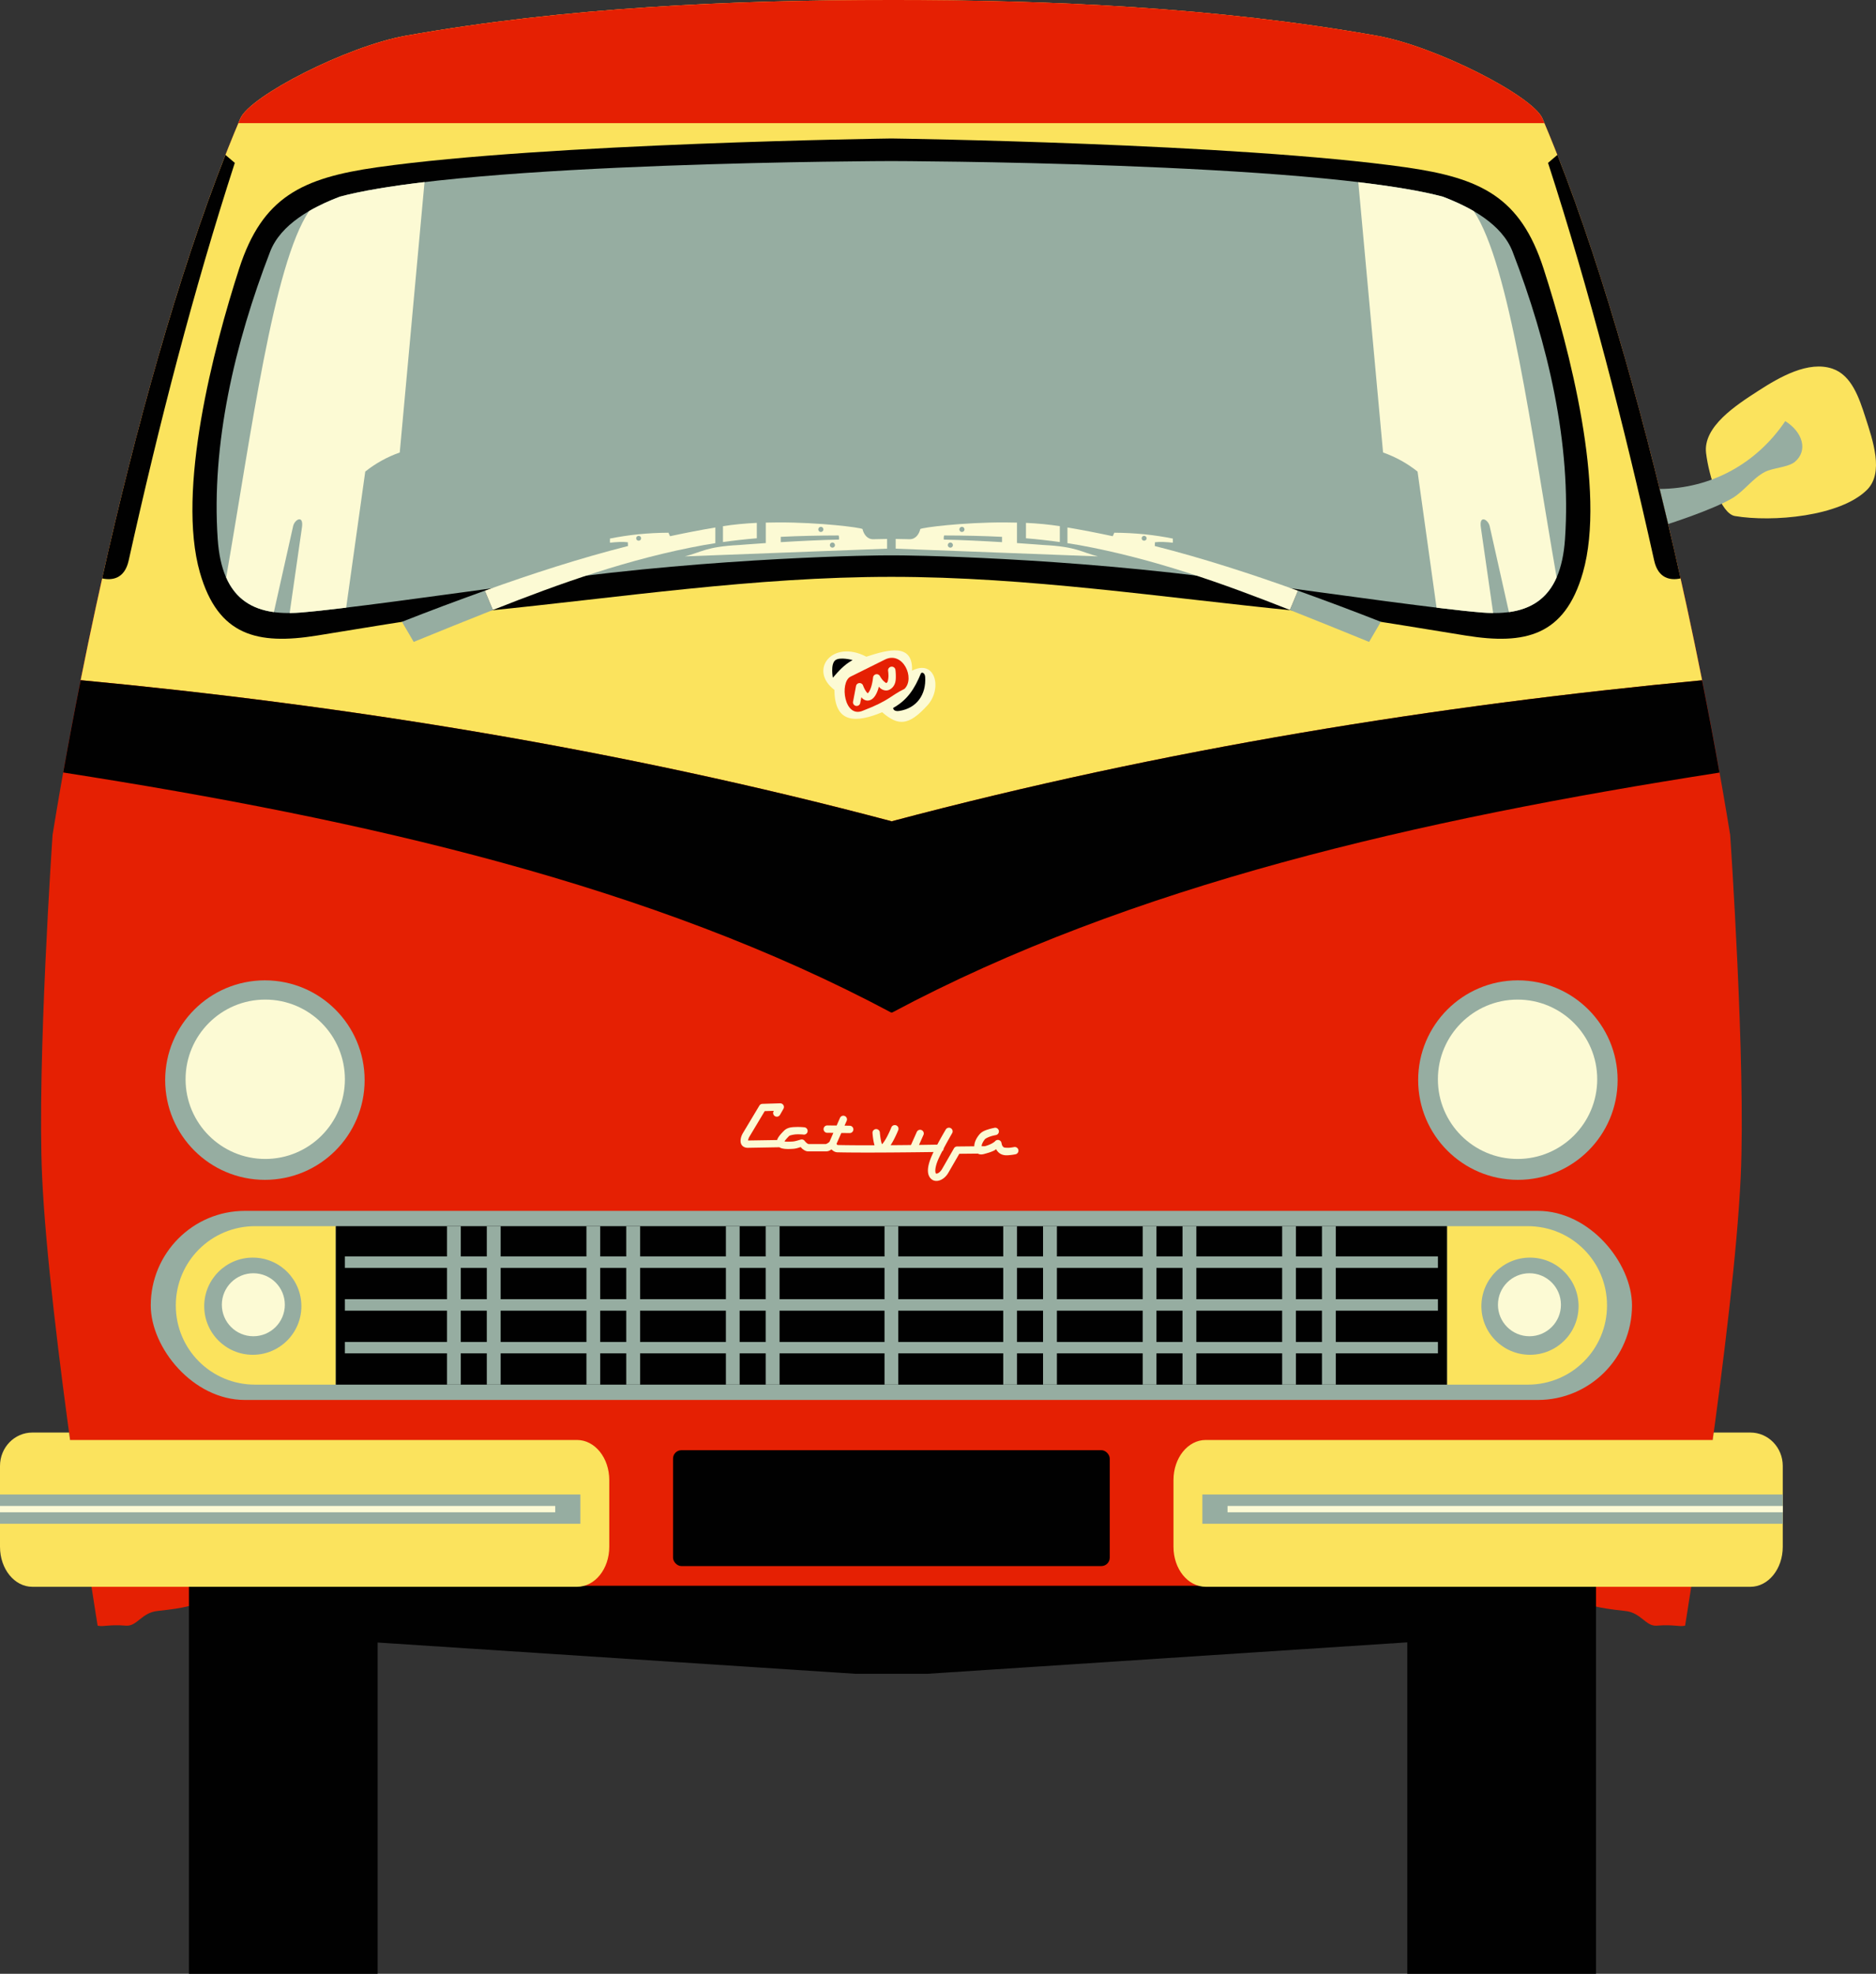 <?xml version="1.0" encoding="UTF-8" standalone="no"?>
<!-- Created with Inkscape (http://www.inkscape.org/) -->
<svg
    xmlns:inkscape="http://www.inkscape.org/namespaces/inkscape"
    xmlns:rdf="http://www.w3.org/1999/02/22-rdf-syntax-ns#"
    xmlns="http://www.w3.org/2000/svg"
    xmlns:cc="http://creativecommons.org/ns#"
    xmlns:dc="http://purl.org/dc/elements/1.1/"
    xmlns:sodipodi="http://sodipodi.sourceforge.net/DTD/sodipodi-0.dtd"
    xmlns:svg="http://www.w3.org/2000/svg"
    xmlns:ns1="http://sozi.baierouge.fr"
    xmlns:xlink="http://www.w3.org/1999/xlink"
    id="svg2"
    sodipodi:docname="Latvia.svg"
    viewBox="0 0 639 672.16"
    version="1.1"
    inkscape:version="0.47 r22583"
  >
  <rect x="0" y="0" width="639" height="672.16" fill="#333333" stroke="none"/>
  <sodipodi:namedview
      id="base"
      inkscape:snap-center="true"
      inkscape:zoom="0.25"
      borderopacity="1.0"
      inkscape:snap-intersection-paths="true"
      inkscape:cx="1184.8039"
      inkscape:cy="458.519"
      inkscape:object-paths="true"
      inkscape:window-maximized="1"
      inkscape:snap-bbox="true"
      showgrid="false"
      inkscape:snap-midpoints="true"
      inkscape:snap-global="false"
      showguides="true"
      bordercolor="#666666"
      inkscape:window-x="-4"
      inkscape:guide-bbox="true"
      inkscape:snap-smooth-nodes="false"
      inkscape:object-nodes="true"
      inkscape:window-y="-4"
      inkscape:window-width="1280"
      inkscape:pageopacity="0.0"
      inkscape:pageshadow="2"
      pagecolor="#ffffff"
      inkscape:snap-object-midpoints="true"
      inkscape:bbox-paths="true"
      inkscape:document-units="px"
      inkscape:current-layer="layer1"
      inkscape:window-height="904"
  />
  <g
      id="layer1"
      inkscape:label="Layer 1"
      inkscape:groupmode="layer"
      transform="translate(342.91 -243.78)"
    >
    <g
        id="g4042"
      >
      <path
          id="path3815"
          sodipodi:nodetypes="cssssss"
          style="fill:#fbe35d"
          d="m238.21 398.08c-1.09-9.036 10.212-16.312 17.857-21.25 7.258-4.687 16.995-10.272 25.179-7.5 6.568 2.225 9.121 10.008 11.25 16.607 2.522 7.819 6.357 18.845 0.536 24.643-9.128 9.091-32.228 11.088-45 8.929-4.811-0.814-8.86-13.455-9.821-21.429z"
      />
      <path
          id="path2847"
          sodipodi:nodetypes="csscscsssccssscscssz"
          style="fill:#e52003"
          d="m-39.297 243.78c-53.928 0-110.79 2.445-165.36 12.156-20.024 3.564-53.123 20.509-56.406 28.219-28.344 66.558-51.566 167.59-63.938 243.91 0 0-5.336 77.65-3.562 116.44 2.322 50.801 18.906 152.88 18.906 152.88 2.088 0.476 3.778-0.476 9.656 0 3.771 0.305 5.305-4.431 10.719-5 10.714-1.127 10.696-1.918 15.719-2.875 7.563-1.441 14.625-5.344 14.625-5.344l441.44-0.375s4.937 4.278 12.5 5.719c5.023 0.957 4.973 1.748 15.688 2.875 5.414 0.569 6.948 5.306 10.719 5 5.879-0.476 7.568 0.476 9.656 0 0 0 16.615-102.07 18.938-152.88 1.773-38.787-3.594-116.44-3.594-116.44-12.38-76.31-35.57-177.34-63.91-243.89-3.28-7.71-36.41-24.66-56.44-28.22-54.566-9.71-111.43-12.16-165.36-12.16z"
      />
      <path
          id="path4033"
          style="fill:#fbe35d"
          d="m-39.312 243.78c-53.928 0-110.78 2.445-165.34 12.156-20.024 3.564-53.123 20.509-56.406 28.219-22.187 52.102-41.212 125.29-54.375 191.25 89.725 8.456 183.1 23.33 276.16 48.031l0.094 0.094 0.094-0.094c92.992-24.684 186.27-39.541 275.94-48-13.17-65.96-32.17-139.16-54.36-191.27-3.28-7.71-36.41-24.66-56.44-28.22-54.566-9.71-111.44-12.16-165.37-12.16z"
      />
      <path
          id="path3938"
          style="fill:#010101"
          d="m-315.44 475.41c-2.139 10.719-4.121 21.224-5.938 31.438 103.04 16.056 200.72 38.361 282.09 81.781l0.094-0.094 0.094 0.094c81.315-43.39 178.92-65.697 281.88-81.75-1.815-10.213-3.8-20.718-5.938-31.438-89.667 8.459-182.95 23.316-275.94 48l-0.094 0.094-0.094-0.094c-93.057-24.701-186.43-39.576-276.16-48.031z"
      />
      <path
          id="rect2830"
          style="fill:#010101"
          d="m-278.56 783.78v132.16h64.281v-112.81l162.84 10.656h24.281l163.59-10.719v112.88h64.281v-132.16h-479.28z"
      />
      <path
          id="rect2851"
          inkscape:transform-center-x="199.85491"
          inkscape:transform-center-y="-93.913294"
          style="fill:#fbe35d"
          d="m-331.88 731.62c-6.11 0-11.031 5.079-11.031 11.375v4.812 14.125 8.594c0 7.555 4.921 13.625 11.031 13.625h185.5c6.11 0 11-6.07 11-13.625v-22.719c0-7.555-4.89-13.656-11-13.656h-172.66c-0.117-0.856-0.226-1.665-0.344-2.531h-12.5z"
      />
      <path
          id="rect2859"
          inkscape:transform-center-x="204.77679"
          inkscape:transform-center-y="-94.100794"
          style="fill:#96ada1"
          d="m-342.91 752.72v9.219 0.75h197.69v-9.969h-197.69z"
      />
      <path
          id="rect2863"
          inkscape:transform-center-x="209.05804"
          inkscape:transform-center-y="-94.100794"
          style="fill:#fcfad4"
          d="m-342.91 756.62v2.156h189.12v-2.156h-189.12z"
      />
      <rect
          id="rect2865"
          style="fill:#96ada1"
          rx="32.072"
          ry="32.199"
          height="64.397"
          width="504.54"
          y="656.13"
          x="-291.56"
      />
      <path
          id="path3970"
          style="fill:#fbe35d"
          d="m149.97 715.31h27.5c14.956 0 27-12.013 27-26.969s-12.044-27-27-27h-27.5v53.969z"
      />
      <path
          id="path3968"
          style="fill:#fbe35d"
          d="m-228.53 661.34h-27.5c-14.956 0-27 12.044-27 27s12.044 26.969 27 26.969h27.5v-53.969z"
      />
      <path
          id="rect2867"
          style="fill:#010101"
          d="m-228.53 661.34v53.969h378.5v-53.969h-378.5z"
      />
      <path
          id="path2869"
          sodipodi:rx="16.920055"
          sodipodi:ry="16.920055"
          style="fill:#96ada1"
          sodipodi:type="arc"
          d="m-240.16 688.2c0 9.345-7.575 16.92-16.92 16.92-9.345 0-16.92-7.575-16.92-16.92 0-9.345 7.575-16.92 16.92-16.92 9.345 0 16.92 7.575 16.92 16.92z"
          inkscape:transform-center-x="217.41931"
          inkscape:transform-center-y="-41.163716"
          transform="matrix(.978 0 0 .978 -5.377 15.534)"
          sodipodi:cy="688.20221"
          sodipodi:cx="-257.08383"
      />
      <path
          id="path2871"
          sodipodi:rx="16.920055"
          sodipodi:ry="16.920055"
          style="fill:#fcfad4"
          sodipodi:type="arc"
          d="m-240.16 688.2c0 9.345-7.575 16.92-16.92 16.92-9.345 0-16.92-7.575-16.92-16.92 0-9.345 7.575-16.92 16.92-16.92 9.345 0 16.92 7.575 16.92 16.92z"
          inkscape:transform-center-x="217.41931"
          inkscape:transform-center-y="-41.163722"
          transform="matrix(.634 0 0 .634 -93.629 251.78)"
          sodipodi:cy="688.20221"
          sodipodi:cx="-257.08383"
      />
      <path
          id="path2873"
          sodipodi:rx="16.920055"
          sodipodi:ry="16.920055"
          style="fill:#96ada1"
          sodipodi:type="arc"
          d="m-240.16 688.2c0 9.345-7.575 16.92-16.92 16.92-9.345 0-16.92-7.575-16.92-16.92 0-9.345 7.575-16.92 16.92-16.92 9.345 0 16.92 7.575 16.92 16.92z"
          inkscape:transform-center-x="-217.41931"
          inkscape:transform-center-y="-41.163716"
          transform="matrix(-.978 0 0 .978 -73.195 15.534)"
          sodipodi:cy="688.20221"
          sodipodi:cx="-257.08383"
      />
      <path
          id="path2875"
          sodipodi:rx="16.920055"
          sodipodi:ry="16.920055"
          style="fill:#fcfad4"
          sodipodi:type="arc"
          d="m-240.16 688.2c0 9.345-7.575 16.92-16.92 16.92-9.345 0-16.92-7.575-16.92-16.92 0-9.345 7.575-16.92 16.92-16.92 9.345 0 16.92 7.575 16.92 16.92z"
          inkscape:transform-center-x="-217.41931"
          inkscape:transform-center-y="-41.163722"
          transform="matrix(-.634 0 0 .634 15.058 251.78)"
          sodipodi:cy="688.20221"
          sodipodi:cx="-257.08383"
      />
      <path
          id="path2877"
          sodipodi:rx="33.335033"
          sodipodi:ry="33.335033"
          style="fill:#96ada1"
          sodipodi:type="arc"
          d="m-218.7 610.93c0 18.41-14.925 33.335-33.335 33.335s-33.335-14.925-33.335-33.335 14.925-33.335 33.335-33.335 33.335 14.925 33.335 33.335z"
          inkscape:transform-center-x="213.3787"
          inkscape:transform-center-y="-6.0609153"
          transform="matrix(1.019 0 0 1.019 4.142 -10.939)"
          sodipodi:cy="610.92554"
          sodipodi:cx="-252.03307"
      />
      <path
          id="path2879"
          sodipodi:rx="33.335033"
          sodipodi:ry="33.335033"
          style="fill:#fcfad4"
          sodipodi:type="arc"
          d="m-218.7 610.93c0 18.41-14.925 33.335-33.335 33.335s-33.335-14.925-33.335-33.335 14.925-33.335 33.335-33.335 33.335 14.925 33.335 33.335z"
          inkscape:transform-center-x="213.3787"
          inkscape:transform-center-y="-6.0609153"
          transform="matrix(.814 0 0 .814 -47.41 114.02)"
          sodipodi:cy="610.92554"
          sodipodi:cx="-252.03307"
      />
      <path
          id="path2881"
          sodipodi:rx="33.335033"
          sodipodi:ry="33.335033"
          style="fill:#96ada1"
          sodipodi:type="arc"
          d="m-218.7 610.93c0 18.41-14.925 33.335-33.335 33.335s-33.335-14.925-33.335-33.335 14.925-33.335 33.335-33.335 33.335 14.925 33.335 33.335z"
          inkscape:transform-center-x="-213.3787"
          inkscape:transform-center-y="-6.0609153"
          transform="matrix(-1.019 0 0 1.019 -82.713 -10.939)"
          sodipodi:cy="610.92554"
          sodipodi:cx="-252.03307"
      />
      <path
          id="path2883"
          sodipodi:rx="33.335033"
          sodipodi:ry="33.335033"
          style="fill:#fcfad4"
          sodipodi:type="arc"
          d="m-218.7 610.93c0 18.41-14.925 33.335-33.335 33.335s-33.335-14.925-33.335-33.335 14.925-33.335 33.335-33.335 33.335 14.925 33.335 33.335z"
          inkscape:transform-center-x="-213.3787"
          inkscape:transform-center-y="-6.0609153"
          transform="matrix(-.814 0 0 .814 -31.161 114.02)"
          sodipodi:cy="610.92554"
          sodipodi:cx="-252.03307"
      />
      <path
          id="path2885"
          style="block-progression:tb;text-indent:0;color:#000000;text-transform:none;fill:#96ada1"
          d="m-190.66 661.34v10.312h-34.781v3.906h34.781v10.656h-34.781v3.906h34.781v10.656h-34.781v3.875h34.781v10.656h4.688v-10.656h8.875v10.656h4.719v-10.656h29.219v10.656h4.688v-10.656h8.875v10.656h4.719v-10.656h29.219v10.656h4.688v-10.656h8.875v10.656h4.719v-10.656h35.75v10.656h4.688v-10.656h35.75v10.656h4.688v-10.656h8.875v10.656h4.719v-10.656h29.219v10.656h4.688v-10.656h8.875v10.656h4.719v-10.656h29.219v10.656h4.688v-10.656h8.875v10.656h4.719v-10.656h34.781v-3.875h-34.781v-10.656h34.781v-3.906h-34.781v-10.656h34.781v-3.906h-34.781v-10.312h-4.719v10.312h-8.875v-10.312h-4.688v10.312h-29.219v-10.312h-4.719v10.312h-8.875v-10.312h-4.688v10.312h-29.219v-10.312h-4.719v10.312h-8.875v-10.312h-4.688v10.312h-35.75v-10.312h-4.688v10.312h-35.75v-10.312h-4.719v10.312h-8.875v-10.312h-4.688v10.312h-29.219v-10.312h-4.719v10.312h-8.875v-10.312h-4.688v10.312h-29.219v-10.312h-4.719v10.312h-8.875v-10.312h-4.688zm4.688 14.219h8.875v10.656h-8.875v-10.656zm13.594 0h29.219v10.656h-29.219v-10.656zm33.906 0h8.875v10.656h-8.875v-10.656zm13.594 0h29.219v10.656h-29.219v-10.656zm33.906 0h8.875v10.656h-8.875v-10.656zm13.594 0h35.75v10.656h-35.75v-10.656zm40.438 0h35.75v10.656h-35.75v-10.656zm40.438 0h8.875v10.656h-8.875v-10.656zm13.594 0h29.219v10.656h-29.219v-10.656zm33.906 0h8.875v10.656h-8.875v-10.656zm13.594 0h29.219v10.656h-29.219v-10.656zm33.906 0h8.875v10.656h-8.875v-10.656zm-284.47 14.562h8.875v10.656h-8.875v-10.656zm13.594 0h29.219v10.656h-29.219v-10.656zm33.906 0h8.875v10.656h-8.875v-10.656zm13.594 0h29.219v10.656h-29.219v-10.656zm33.906 0h8.875v10.656h-8.875v-10.656zm13.594 0h35.75v10.656h-35.75v-10.656zm40.438 0h35.75v10.656h-35.75v-10.656zm40.438 0h8.875v10.656h-8.875v-10.656zm13.594 0h29.219v10.656h-29.219v-10.656zm33.906 0h8.875v10.656h-8.875v-10.656zm13.594 0h29.219v10.656h-29.219v-10.656zm33.906 0h8.875v10.656h-8.875v-10.656z"
      />
      <path
          id="path3811"
          style="fill:#e52003"
          d="m-39.312 243.78c-53.928 0-110.78 2.445-165.34 12.156-20.024 3.564-53.123 20.509-56.406 28.219-0.218 0.513-0.439 1.046-0.656 1.562h444.81l0.031-0.031c-0.212-0.504-0.412-1.031-0.625-1.531-3.283-7.71-36.414-24.655-56.438-28.219-54.566-9.71-111.44-12.16-165.37-12.16zm222.41 41.938-0.25 0.219 0.312-0.219h-0.062z"
      />
      <path
          id="path3813"
          sodipodi:nodetypes="cccssc"
          style="fill:#96ada1"
          d="m222.4 410.29c17.544-0.089 33.075-8.686 42.783-23.105 5.938 3.729 7.872 10.037 3.214 13.929-2.461 1.87-7.436 1.969-10.179 3.393-4.092 2.125-7.102 6.582-11.071 8.929-6.763 3.997-21.861 8.801-21.861 8.801"
      />
      <path
          id="path3817"
          style="fill:#010101"
          d="m-266.12 296.53c-16.277 41.409-30.658 93.472-42 144.22 3.402 0.756 7.65 0.151 9.031-6.062 10.324-46.446 22.029-91.844 36.156-135.44l-3.188-2.719z"
      />
      <path
          id="path3819"
          style="fill:#010101"
          d="m187.56 296.53-3.18 2.72c14.127 43.594 25.832 88.991 36.156 135.44 1.377 6.195 5.603 6.809 9 6.062-11.334-50.747-25.694-102.81-41.969-144.22z"
      />
      <path
          id="path3821"
          sodipodi:nodetypes="cssssszssssss"
          style="fill:#010101"
          d="m-39.297 440.22c46.629 0 92.348 7.041 138.39 11.625 18.697 1.861 34.09 4.65 57.312 8.375 20.164 3.234 33.66 0.135 39.844-21.438 8.026-27.999-4.635-76.471-13.406-103.56-7.87-24.311-21.325-30.829-46.969-34.469-57.822-8.208-174.99-9.812-175.17-9.812-0.177 0-117.35 1.605-175.17 9.812-25.644 3.64-39.098 10.158-46.969 34.469-8.771 27.092-21.401 75.563-13.375 103.56 6.184 21.572 19.648 24.672 39.812 21.438 23.223-3.725 38.616-6.513 57.312-8.375 46.043-4.584 91.761-11.625 138.39-11.625z"
      />
      <path
          id="path3823"
          sodipodi:nodetypes="cssssczcsssss"
          style="fill:#96ada1"
          d="m-39.297 432.91c4.004-0.117 59.603 0.654 116.61 8.531 37.747 5.216 71.638 9.914 84.625 10.938 16.179 1.275 26.801-4.409 28.219-25 2.227-32.351-5.773-66.593-17.844-97.875-3.631-9.41-14.328-15.15-23.75-18.75-44.292-11.851-187.68-12.125-187.86-12.125-0.179 0-143.57 0.274-187.86 12.125-9.422 3.6-20.119 9.34-23.75 18.75-12.071 31.282-20.071 65.524-17.844 97.875 1.417 20.591 12.04 26.275 28.219 25 12.987-1.023 46.878-5.721 84.625-10.938 57.006-7.877 112.6-8.648 116.61-8.531z"
      />
      <path
          id="path3831"
          style="fill:#fcfad4"
          d="m-198.31 305.78c-11.565 1.373-21.561 3.02-28.844 4.969-3.459 1.322-7.079 2.932-10.469 4.906-12.23 18.189-19.71 75.842-28.25 124.78 3.197 7.267 8.798 10.775 16.25 11.781l6.562-29.281c0.506-2.257 3.635-3.988 3 0.438l-4.188 29.156c1.207-0.01 2.441-0.056 3.719-0.156 3.624-0.286 9.021-0.867 15.531-1.656l6.5-46.344c3.429-2.735 7.321-4.931 11.75-6.5l8.438-92.094z"
      />
      <path
          id="path3833"
          style="fill:#fcfad4"
          d="m119.75 305.81 8.438 92.062c4.429 1.569 8.321 3.765 11.75 6.5l6.469 46.344c6.51 0.789 11.907 1.371 15.531 1.656 1.289 0.102 2.533 0.147 3.75 0.156l-4.19-29.14c-0.635-4.426 2.494-2.695 3-0.438l6.562 29.281c7.45-1.013 13.06-4.529 16.25-11.812-8.533-48.901-16.005-106.5-28.219-124.72-0.012-0.007-0.019-0.024-0.031-0.031-3.397-1.98-7.033-3.581-10.5-4.906-7.276-1.947-17.262-3.565-28.812-4.938z"
      />
      <path
          id="path3874"
          inkscape:transform-center-x="151.22991"
          inkscape:transform-center-y="-1.9344661"
          style="fill:#96ada1"
          d="m-175.03 451.5-2.75-6.562c-9.409 3.377-18.795 6.884-28.219 10.594l4 6.844c8.942-3.655 17.933-7.295 26.969-10.875z"
      />
      <path
          id="path3872"
          inkscape:transform-center-x="99.229911"
          inkscape:transform-center-y="-18.137591"
          style="fill:#fcfad4"
          d="m-99.25 423.41c-5.196 0.873-10.326 1.875-15.438 2.969l-0.531-1.188c-7.088 0.044-13.659 0.725-19.938 2v1.406c2.159-0.245 4.387-0.372 6.094-0.156l0.062 1.281c-16.498 4.183-32.67 9.437-48.781 15.219l2.75 6.562c23.054-9.134 46.592-17.517 71.781-22.094 1.329-0.241 2.661-0.448 4-0.656v-5.344zm-26.125 2.844c0.464 0 0.844 0.38 0.844 0.844s-0.38 0.812-0.844 0.812-0.844-0.349-0.844-0.812 0.38-0.844 0.844-0.844z"
      />
      <path
          id="path3870"
          inkscape:transform-center-x="51.604911"
          inkscape:transform-center-y="-30.481341"
          style="fill:#fcfad4"
          d="m-85.125 421.84c-4.013 0.186-7.932 0.557-11.531 1.125v5.406c3.808-0.532 7.649-0.966 11.531-1.281v-5.25z"
      />
      <path
          id="path3835"
          inkscape:transform-center-x="35.901786"
          inkscape:transform-center-y="-28.122529"
          style="fill:#fcfad4"
          d="m-77.938 421.69c-1.367 0.005-2.75 0.026-4.125 0.062v5.125 1.844c-5.158 0.344-9.062 0.656-9.062 0.656-11.331 0.57-12.811 2.45-18.5 3.875l68.875-2.625v-3.312l-4.719 0.094c-2.067 0.039-3.261-1.728-3.656-3.469-0.697-0.526-14.569-2.301-28.812-2.25zm14.625 1.5c0.483 0 0.875 0.392 0.875 0.875s-0.392 0.875-0.875 0.875-0.875-0.392-0.875-0.875 0.392-0.875 0.875-0.875zm6.062 2.938c0.154 0.47 0.18 0.939 0.125 1.406-6.385 0.129-13.602 0.497-19.844 0.875v-1.812c6.451-0.32 13.015-0.452 19.719-0.469zm-2.125 2.406c0.483 0 0.875 0.392 0.875 0.875s-0.392 0.875-0.875 0.875-0.875-0.392-0.875-0.875 0.392-0.875 0.875-0.875z"
      />
      <path
          id="path3876"
          inkscape:transform-center-x="-151.22991"
          style="fill:#96ada1"
          inkscape:transform-center-y="-1.9344661"
          d="m96.46 451.5 2.75-6.562c9.409 3.377 18.795 6.884 28.219 10.594l-4 6.844c-8.94-3.65-17.93-7.29-26.97-10.87z"
      />
      <path
          id="path3878"
          inkscape:transform-center-x="-99.229911"
          style="fill:#fcfad4"
          inkscape:transform-center-y="-18.137591"
          d="m20.679 423.41c5.196 0.873 10.326 1.875 15.438 2.969l0.531-1.188c7.088 0.044 13.659 0.725 19.938 2v1.406c-2.159-0.245-4.387-0.372-6.094-0.156l-0.062 1.281c16.498 4.183 32.67 9.437 48.781 15.219l-2.75 6.562c-23.054-9.134-46.592-17.517-71.781-22.094-1.329-0.241-2.661-0.448-4-0.656v-5.344zm26.125 2.844c-0.464 0-0.844 0.38-0.844 0.844s0.38 0.812 0.844 0.812 0.844-0.349 0.844-0.812-0.38-0.844-0.844-0.844z"
      />
      <path
          id="path3880"
          inkscape:transform-center-x="-51.604911"
          style="fill:#fcfad4"
          inkscape:transform-center-y="-30.481341"
          d="m6.554 421.84c4.013 0.186 7.932 0.557 11.531 1.125v5.406c-3.808-0.532-7.649-0.966-11.531-1.281v-5.25z"
      />
      <path
          id="path3882"
          inkscape:transform-center-x="-35.901786"
          style="fill:#fcfad4"
          inkscape:transform-center-y="-28.122529"
          d="m-0.634 421.69c1.367 0.005 2.75 0.026 4.125 0.062v5.125 1.844c5.158 0.344 9.062 0.656 9.062 0.656 11.331 0.57 12.811 2.45 18.5 3.875l-68.875-2.625v-3.312l4.719 0.094c2.067 0.039 3.261-1.728 3.656-3.469 0.697-0.526 14.569-2.301 28.812-2.25zm-14.625 1.5c-0.483 0-0.875 0.392-0.875 0.875s0.392 0.875 0.875 0.875 0.875-0.392 0.875-0.875-0.392-0.875-0.875-0.875zm-6.062 2.938c-0.154 0.47-0.18 0.939-0.125 1.406 6.385 0.129 13.602 0.497 19.844 0.875v-1.812c-6.451-0.32-13.015-0.452-19.719-0.469zm2.125 2.406c-0.483 0-0.875 0.392-0.875 0.875s0.392 0.875 0.875 0.875 0.875-0.392 0.875-0.875-0.392-0.875-0.875-0.875z"
      />
      <path
          id="path3894"
          inkscape:transform-center-x="-199.85491"
          style="fill:#fbe35d"
          inkscape:transform-center-y="-93.913294"
          d="m253.3 731.62c6.11 0 11.031 5.079 11.031 11.375v4.812 14.125 8.594c0 7.555-4.921 13.625-11.031 13.625h-185.5c-6.11 0-11-6.07-11-13.625v-22.719c0-7.555 4.89-13.656 11-13.656h172.66c0.117-0.856 0.226-1.665 0.344-2.531h12.5z"
      />
      <path
          id="path3896"
          inkscape:transform-center-x="-204.77679"
          style="fill:#96ada1"
          inkscape:transform-center-y="-94.100794"
          d="m264.33 752.72v9.219 0.75h-197.69v-9.969h197.69z"
      />
      <path
          id="path3898"
          inkscape:transform-center-x="-209.05804"
          style="fill:#fcfad4"
          inkscape:transform-center-y="-94.100794"
          d="m264.33 756.62v2.156h-189.12v-2.156h189.12z"
      />
      <path
          id="path3900"
          style="block-progression:tb;text-indent:0;color:#000000;text-transform:none;fill:#fcfad4"
          d="m-77.188 619.5-6.031 0.188a1.25 1.25 0 0 0 -1.031 0.594l-5.562 9.281c-0.396 0.66-0.804 1.544-0.844 2.594-0.02 0.525 0.067 1.175 0.531 1.719 0.464 0.544 1.227 0.792 1.938 0.781l10.719-0.188c0.008 0.005 0.024-0.005 0.031 0 0.446 0.294 0.971 0.423 1.5 0.5 0.861 0.126 1.896 0.12 3.188 0.031 1.031-0.071 1.809-0.362 2.562-0.594 0.23 0.23 0.412 0.485 0.688 0.688 0.532 0.392 1.078 0.781 1.969 0.781h5.938c0.888 0 1.436-0.355 1.906-0.688 0.05 0.055 0.101 0.102 0.156 0.156 0.443 0.436 1.101 0.825 1.875 0.844 9.425 0.226 29.222-0.044 32.719-0.094-0.412 0.866-0.789 1.703-1.062 2.438-0.666 1.791-0.935 3.234-0.812 4.438s0.741 2.269 1.719 2.719c0.978 0.45 2.044 0.235 2.938-0.25 0.893-0.485 1.683-1.271 2.281-2.312l3.719-6.438 6.312-0.062c0.184 0.102 0.388 0.18 0.562 0.219 0.388 0.087 0.709 0.071 1 0.031 0.499-0.069 0.883-0.205 1.156-0.281a1.25 1.25 0 0 0 0.311 -0.09c0.836-0.216 1.74-0.539 2.562-0.938 0.245-0.119 0.398-0.312 0.625-0.438 0.365 0.651 0.871 1.229 1.531 1.594 1.148 0.634 2.284 0.5 3.281 0.406 0.997-0.094 1.844-0.281 1.844-0.281a1.251 1.251 0 0 0 -0.562 -2.438s-0.685 0.142-1.5 0.219c-0.815 0.077-1.785-0.044-1.875-0.094-0.463-0.256-0.719-0.634-0.875-1.531a1.25 1.25 0 0 0 -2.219 -0.55c-0.059 0.075-0.639 0.533-1.344 0.875-0.673 0.327-1.451 0.617-2.094 0.781h-1.094c-0.016-0.151-0.004-0.332 0.094-0.625 0.206-0.619 0.654-1.342 1.062-1.812 0.141-0.162 1.096-0.668 1.969-0.938 0.873-0.269 1.656-0.406 1.656-0.406a1.264 1.264 0 1 0 -0.375 -2.5 1.25 1.25 0 0 0 -0.062 0.031s-0.9 0.149-1.938 0.469-2.244 0.703-3.125 1.719c-0.612 0.705-1.214 1.61-1.562 2.656-0.146 0.439-0.239 0.94-0.25 1.438l-5.844 0.062a1.25 1.25 0 0 0 -1.062 0.625l-4.062 7.062c-0.392 0.682-0.902 1.152-1.312 1.375-0.411 0.223-0.661 0.183-0.719 0.156-0.058-0.027-0.186-0.061-0.25-0.688-0.064-0.626 0.076-1.752 0.656-3.312 0.366-0.985 1.005-2.265 1.688-3.594a1.25 1.25 0 0 0 0.5 -0.969c1.397-2.636 2.844-5.125 2.844-5.125a1.25 1.25 0 0 0 -1.281 -1.906 1.25 1.25 0 0 0 -0.875 0.625s-1.441 2.415-2.875 5.125c-0.365 0.005-3.881 0.065-6.219 0.094l1.5-3.375a1.25 1.25 0 0 0 -1.124 -1.78 1.25 1.25 0 0 0 -1.156 0.781l-1.969 4.406c-2.639 0.029-3.75 0.042-6.938 0.062 0.351-0.526 0.673-1.073 0.969-1.625 0.943-1.759 1.625-3.469 1.625-3.469a1.25 1.25 0 0 0 -1.219 -1.75 1.25 1.25 0 0 0 -1.125 0.812s-0.643 1.619-1.5 3.219c-0.429 0.8-0.913 1.594-1.344 2.125-0.243 0.299-0.227 0.259-0.344 0.344-0.139-0.352-0.269-0.851-0.375-1.406-0.241-1.261-0.344-2.562-0.344-2.562a1.252 1.252 0 1 0 -2.5 0.156s0.094 1.437 0.375 2.906c0.083 0.432 0.186 0.858 0.312 1.281-4.803 0.013-9.408-0.018-12.562-0.094-0.039-0.001-0.052 0.009-0.188-0.125-0.052-0.051-0.124-0.193-0.188-0.281l1.625-3.688 2.844 0.031a1.25 1.25 0 1 0 0.031 -2.5l-1.781-0.04 0.719-1.59a1.25 1.25 0 0 0 -1.406 -1.75 1.25 1.25 0 0 0 -0.875 0.75l-1.125 2.562-3.031-0.031a1.25 1.25 0 0 0 -0.25 0 1.255 1.255 0 1 0 0.219 2.5l1.938 0.031-1.312 3.031c-0.107 0.103-0.267 0.244-0.5 0.406-0.297 0.207-0.666 0.338-0.719 0.375h-5.906c0.014 0.008 0.014 0-0.031 0-0.068-0.029-0.281-0.119-0.5-0.281-0.317-0.234-0.638-0.583-0.781-0.781a1.25 1.25 0 0 0 -1.344 -0.469c-0.997 0.281-1.912 0.599-2.75 0.656-1.202 0.083-2.121 0.078-2.656 0-0.076-0.011-0.07-0.018-0.125-0.031 0.009-0.015-0.01-0.015 0-0.031 0.253-0.409 0.81-1.067 1.625-1.875 0.087-0.086 1.328-0.465 2.5-0.5 1.172-0.035 2.219 0.062 2.219 0.062a1.25 1.25 0 1 0 0.281 -2.469s-1.187-0.135-2.562-0.094c-1.376 0.041-3.006 0.048-4.219 1.25-0.883 0.876-1.522 1.59-1.969 2.312-0.164 0.266-0.301 0.564-0.406 0.875l-9.906 0.156c0.041-0.326 0.268-0.947 0.469-1.281l5.219-8.719 3.094-0.094-0.062 0.125a1.252 1.252 0 1 0 2.188 1.219l1.156-2.031a1.25 1.25 0 0 0 -1.125 -1.875z"
      />
      <path
          id="path3916"
          sodipodi:nodetypes="cccscc"
          style="fill:#fcfad4"
          d="m-47.818 467.41c-11.622-6.04-19.782 4.546-10.872 11.314 0.077 11.717 7.598 11.176 16.263 7.601 5.539 4.796 9.079 4.577 15.38-2.298 5.238-5.715 2.747-15.975-5.215-11.844 0.41-9.569-8.198-7.158-15.556-4.773z"
      />
      <path
          id="path3918"
          sodipodi:nodetypes="ccccs"
          style="fill:#e52003"
          d="m-53.21 474.21 11.756-5.834c6.103-2.993 10.339 6.397 6.629 9.988-4.847 2.364-5.082 3.955-14.142 7.425-6.419 2.8-8-9.715-4.243-11.579z"
      />
      <path
          id="path3920"
          style="block-progression:tb;text-indent:0;color:#000000;text-transform:none;fill:#fcfad4"
          d="m-39.219 470.81a1.25 1.25 0 0 0 -1.188 1.438s0.117 0.745 0.125 1.625c0.008 0.88-0.213 1.928-0.312 2.094-0.077 0.127-0.218 0.288-0.344 0.375-0.126 0.087-0.19 0.056-0.125 0.062 0.054 0.006-0.726-0.448-1.25-1.094-0.524-0.646-0.875-1.281-0.875-1.281a1.25 1.25 0 0 0 -2.344 0.5s-0.144 1.463-0.562 2.906c-0.209 0.722-0.494 1.421-0.781 1.875-0.288 0.454-0.499 0.554-0.562 0.562 0.156-0.02 0.13 0.056-0.062-0.125-0.192-0.181-0.461-0.554-0.688-0.938-0.452-0.766-0.75-1.594-0.75-1.594a1.25 1.25 0 0 0 -2.406 0.219l-0.969 5.125a1.25 1.25 0 1 0 2.438 0.469l0.375-1.844c0.106 0.121 0.161 0.261 0.281 0.375 0.476 0.448 1.2 0.894 2.094 0.781 1.113-0.141 1.847-0.904 2.344-1.688 0.496-0.784 0.846-1.677 1.094-2.531 0.074-0.255 0.034-0.254 0.094-0.5 0.554 0.608 1.226 1.171 2.281 1.281 0.723 0.075 1.318-0.181 1.781-0.5 0.463-0.319 0.828-0.716 1.094-1.156 0.679-1.125 0.666-2.355 0.656-3.406-0.01-1.051-0.125-1.906-0.125-1.906a1.25 1.25 0 0 0 -1.312 -1.125z"
      />
      <path
          id="path3922"
          sodipodi:nodetypes="cscc"
          style="fill:#010101"
          d="m-59.22 474.57s-0.868-4.538 0.795-5.922c1.544-1.285 5.922-0.088 5.922-0.088-3.02 1.691-4.842 3.861-6.718 6.01z"
      />
      <path
          id="path3924"
          sodipodi:nodetypes="cssss"
          style="fill:#010101"
          d="m-38.626 484.82c4.848-2.674 7.331-6.682 9.369-11.667 0.237-0.578 1.378-0.354 1.478 1.153 0.4 6.023-2.919 10.711-8.901 11.587-1.921 0.281-2.114-0.98-1.946-1.072z"
      />
      <rect
          id="rect2843"
          style="fill:#010101"
          rx="2.857"
          ry="2.857"
          height="39.464"
          width="148.75"
          y="737.63"
          x="-113.66"
      />
    </g
    >
  </g
  >
</svg
>
